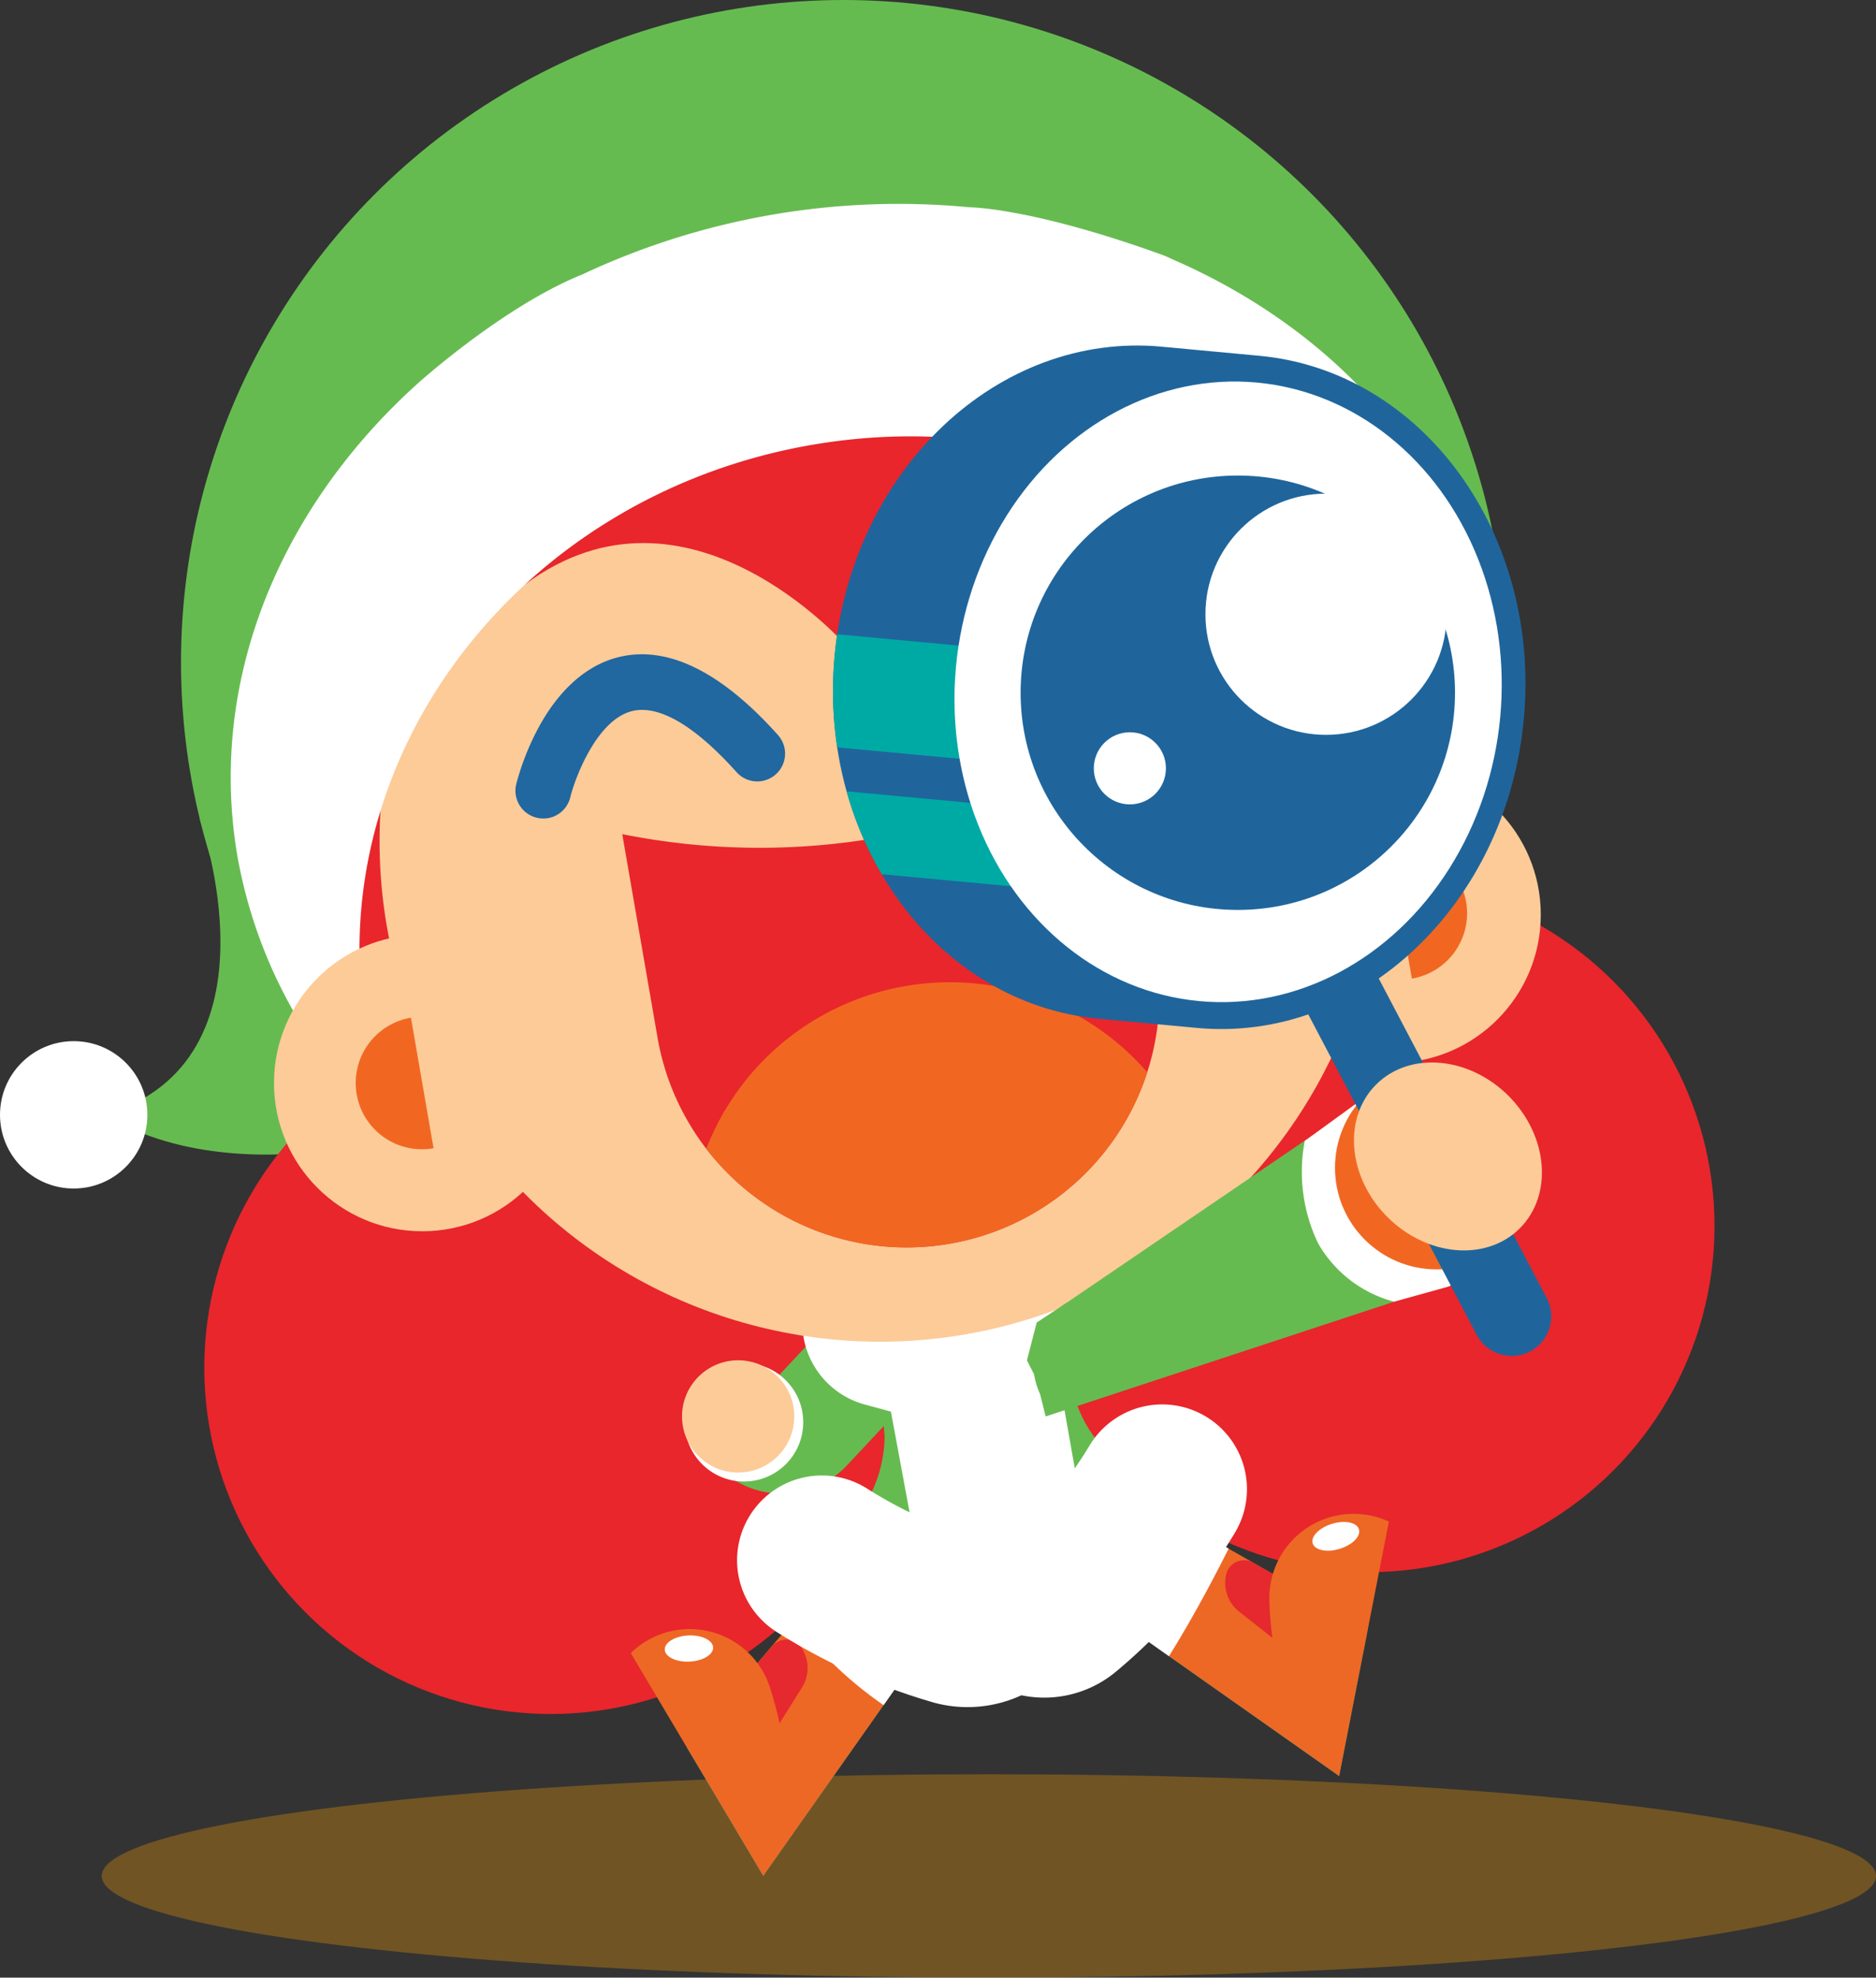 <svg id="Group_198" data-name="Group 198" xmlns="http://www.w3.org/2000/svg" width="166" height="175" viewBox="0 0 166 175">
  <rect x="0" y="0" width="166" height="175" fill="#333333" stroke="none"/>
  <ellipse id="Ellipse_82" data-name="Ellipse 82" cx="78.5" cy="9" rx="78.5" ry="9" transform="translate(9 157)" fill="#ffa100" opacity="0.3"/>
  <path id="Path_201" data-name="Path 201" d="M55.453,269.6s7.706,21.359-8.367,26.216c6.726,4.118,15.519,3.818,20.137,3.045s17-22.389,17-22.389l-24.2-13.131Z" transform="translate(-37.795 -197.162)" fill="#66bb50"/>
  <g id="Group_194" data-name="Group 194" transform="translate(16.017 0)">
    <circle id="Ellipse_65" data-name="Ellipse 65" cx="58.605" cy="58.605" r="58.605" transform="translate(0)" fill="#66bb50"/>
    <g id="Group_189" data-name="Group 189" transform="translate(2.059 30.152)">
      <g id="Group_188" data-name="Group 188">
        <g id="Group_180" data-name="Group 180">
          <g id="Group_163" data-name="Group 163" transform="translate(72.353 47.687)">
            <circle id="Ellipse_66" data-name="Ellipse 66" cx="30.641" cy="30.641" r="30.641" fill="#e8262c"/>
          </g>
          <path id="Path_202" data-name="Path 202" d="M342.744,484.979l33.6,19.423-2.538,12.985L343.878,496.3Z" transform="translate(-273.389 -390.378)" fill="#00a79f"/>
          <g id="Group_164" data-name="Group 164" transform="translate(84.158 105.95)">
            <path id="Path_203" data-name="Path 203" d="M403.592,527.924s-1.252,3.023-4.836,9.6l16.262,11.455-.561-14.854Z" transform="translate(-398.756 -527.924)" fill="#ed6825"/>
          </g>
          <g id="Group_165" data-name="Group 165" transform="translate(90.335 107.911)">
            <path id="Path_204" data-name="Path 204" d="M426.344,536.551l1.645,6.985-4.621-3.641a3.248,3.248,0,0,1-1.148-3.307h0a1.623,1.623,0,0,1,2.384-1.031Z" transform="translate(-422.13 -535.342)" fill="#e5292e"/>
          </g>
          <g id="Group_166" data-name="Group 166" transform="translate(94.241 103.797)">
            <path id="Path_205" data-name="Path 205" d="M436.91,527.456c.145,5.163,1.539,11.111,6.176,15.532l4.4-22.517h0A7.458,7.458,0,0,0,436.91,527.456Z" transform="translate(-436.907 -519.777)" fill="#ed6825"/>
          </g>
          <g id="Group_167" data-name="Group 167" transform="translate(0 60.237)">
            <circle id="Ellipse_67" data-name="Ellipse 67" cx="30.641" cy="30.641" r="30.641" fill="#e8262c"/>
          </g>
          <g id="Group_168" data-name="Group 168" transform="translate(42.697 94.871)">
            <path id="Path_206" data-name="Path 206" d="M266.977,486l-25.1,29.605,6.763,11.372,21.082-29.931Z" transform="translate(-241.878 -486.002)" fill="#00a79f"/>
          </g>
          <g id="Group_169" data-name="Group 169" transform="translate(44.985 111.801)">
            <path id="Path_207" data-name="Path 207" d="M258.939,550.062s1.157,2.813,7.755,7.461l-11.683,16.586-4.474-14.175Z" transform="translate(-250.537 -550.062)" fill="#ed6825"/>
          </g>
          <g id="Group_170" data-name="Group 170" transform="translate(48.963 114.937)">
            <path id="Path_208" data-name="Path 208" d="M265.588,564.019l.8,7.13,3.125-4.985a3.248,3.248,0,0,0-.033-3.5h0a1.623,1.623,0,0,0-2.591-.168Z" transform="translate(-265.588 -561.928)" fill="#e5292e"/>
          </g>
          <g id="Group_171" data-name="Group 171" transform="translate(37.733 113.993)">
            <path id="Path_209" data-name="Path 209" d="M235.406,563.506c1.6,4.91,2.293,10.981-.584,16.7L223.1,560.492h0A7.458,7.458,0,0,1,235.406,563.506Z" transform="translate(-223.095 -558.356)" fill="#ed6825"/>
          </g>
          <g id="Group_173" data-name="Group 173" transform="translate(42.345 81.896)">
            <g id="Group_172" data-name="Group 172">
              <path id="Path_210" data-name="Path 210" d="M250.653,456.911a7.91,7.91,0,0,0,4.433-2.395l8.726-9.324a4.921,4.921,0,1,0-7.186-6.724l-7.636,8.159-.862-.554a4.921,4.921,0,0,0-5.319,8.28l2.2,1.415A7.916,7.916,0,0,0,250.653,456.911Z" transform="translate(-240.547 -436.91)" fill="#66bb50"/>
            </g>
          </g>
          <g id="Group_174" data-name="Group 174" transform="translate(9.313 18.117)">
            <path id="Path_211" data-name="Path 211" d="M207.325,195.586s9.75,24.007,8.722,24.341-99.428,15.384-99.428,15.384l-1.057-16.829,6.231-14.17Z" transform="translate(-115.562 -195.586)" fill="#e8262c"/>
          </g>
          <g id="Group_176" data-name="Group 176" transform="translate(54.641 94.033)">
            <g id="Group_175" data-name="Group 175">
              <path id="Path_212" data-name="Path 212" d="M292.633,485.774a40.855,40.855,0,0,0,8.717-.1,40.857,40.857,0,0,0,8.242-2.84c1.044,2.479,1.912,4.378,7.6,7.586a36.107,36.107,0,0,1-10.364,10.942c-.029.022-3.04-1.757-3.04-1.757l-.767,1.107a3.493,3.493,0,0,1-3.668,1.415,46.161,46.161,0,0,1-12.283-5.416C291.75,491.885,292.568,488.564,292.633,485.774Z" transform="translate(-287.073 -482.832)" fill="#66bb50"/>
            </g>
          </g>
          <g id="Group_177" data-name="Group 177" transform="translate(59.526 85.902)">
            <path id="Path_213" data-name="Path 213" d="M323.189,460.2,321,452.066l-15.444,2.679.675,8.394,4.654,3.939,10.843-2.23Z" transform="translate(-305.554 -452.066)" fill="#66bb50"/>
          </g>
          <path id="Path_214" data-name="Path 214" d="M339.853,452.066l-4.287,3.848,3.9,21.055,1.422,1.2a2.406,2.406,0,0,0,3.089.005,40.692,40.692,0,0,0,8.894-10.387" transform="translate(-268.109 -366.164)" fill="none" stroke="#fff" stroke-linecap="round" stroke-linejoin="round" stroke-width="15"/>
          <path id="Path_215" data-name="Path 215" d="M292.845,455.823l4.861,1.315a3.117,3.117,0,0,1,2.54,2.529l3.545,20.065-.653.943a3.848,3.848,0,0,1-4.1,1.546,46.237,46.237,0,0,1-11.961-5.382" transform="translate(-232.432 -368.928)" fill="none" stroke="#fff" stroke-linecap="round" stroke-linejoin="round" stroke-width="15"/>
          <g id="Group_178" data-name="Group 178" transform="translate(15.51)">
            <circle id="Ellipse_68" data-name="Ellipse 68" cx="44.287" cy="44.287" r="44.287" fill="#fccb98"/>
          </g>
          <g id="Group_179" data-name="Group 179" transform="translate(27.575 5.537)">
            <path id="Path_216" data-name="Path 216" d="M210.4,149.334s31.163-5.405,28.389,5.426c-17.1-5.211-24.9,14.67-24.9,14.67S199.841,153.337,185.493,164C179.233,154.74,210.4,149.334,210.4,149.334Z" transform="translate(-184.662 -147.985)" fill="#e8262c"/>
          </g>
        </g>
        <g id="Group_181" data-name="Group 181" transform="translate(97.74 104.065)">
          <ellipse id="Ellipse_69" data-name="Ellipse 69" cx="2.14" cy="1.158" rx="2.14" ry="1.158" transform="translate(0 1.248) rotate(-16.953)" fill="#fff"/>
        </g>
        <g id="Group_182" data-name="Group 182" transform="translate(40.693 114.466)">
          <ellipse id="Ellipse_70" data-name="Ellipse 70" cx="2.14" cy="1.158" rx="2.14" ry="1.158" transform="translate(0 0.204) rotate(-2.728)" fill="#fff"/>
        </g>
        <g id="Group_185" data-name="Group 185" transform="translate(27.532 21.116)">
          <g id="Group_183" data-name="Group 183" transform="translate(37.426)">
            <path id="Path_217" data-name="Path 217" d="M347.928,218.286a2.462,2.462,0,0,0,1.635-3.775,23.1,23.1,0,0,0-3.357-3.879c-2.914-2.681-6-3.946-8.936-3.66-4.422.434-8.119,4.215-10.98,11.247a2.46,2.46,0,0,0,4.558,1.855c2.087-5.13,4.471-7.969,6.9-8.2,3.217-.314,6.726,3.857,7.7,5.342A2.461,2.461,0,0,0,347.928,218.286Z" transform="translate(-326.107 -206.933)" fill="#2167a0"/>
          </g>
          <g id="Group_184" data-name="Group 184" transform="translate(0 6.632)">
            <path id="Path_218" data-name="Path 218" d="M187.378,246.525a2.461,2.461,0,0,0,1.971-1.842c.429-1.735,2.351-6.856,5.462-7.63,2.363-.594,5.563,1.28,9.253,5.4a2.46,2.46,0,0,0,3.667-3.281c-5.061-5.656-9.816-7.966-14.126-6.892-2.858.718-5.341,2.951-7.182,6.456a23.094,23.094,0,0,0-1.855,4.783,2.462,2.462,0,0,0,2.81,3Z" transform="translate(-184.498 -232.027)" fill="#2167a0"/>
          </g>
        </g>
        <g id="Group_186" data-name="Group 186" transform="translate(36.986 36.023)">
          <path id="Path_219" data-name="Path 219" d="M243.023,271.266a61.746,61.746,0,0,0,21.292-7.923l.036-.006,3.124,18.012A22.37,22.37,0,0,1,223.394,289l-3.124-18.013.036-.006A61.741,61.741,0,0,0,243.023,271.266Z" transform="translate(-220.27 -263.337)" fill="#e9262c"/>
        </g>
        <g id="Group_187" data-name="Group 187" transform="translate(44.421 56.765)">
          <path id="Path_220" data-name="Path 220" d="M266,342.163a23.116,23.116,0,0,1,21.418,7.621,22.369,22.369,0,0,1-39.018,6.768A23.117,23.117,0,0,1,266,342.163Z" transform="translate(-248.401 -341.819)" fill="#f16722"/>
        </g>
      </g>
    </g>
    <path id="Path_221" data-name="Path 221" d="M200.637,119.786c-2.648-15.267-13.507-27.361-28.192-33.708a8.365,8.365,0,0,0-.93-.4C159.933,81.5,154.558,81.5,154.558,81.5a65.837,65.837,0,0,0-34.282,5.946c-7,2.819-14.559,9.647-14.559,9.647-12.172,10.972-18.638,26.332-15.934,41.921a42.982,42.982,0,0,0,14.348,25.028,41.441,41.441,0,0,1-2.951-9.733c-4.18-24.1,13.446-47.281,39.37-51.778s50.328,11.394,54.508,35.494a41.436,41.436,0,0,1,.5,10.158A42.983,42.983,0,0,0,200.637,119.786Z" transform="translate(-84.775 -63.157)" fill="#fff"/>
    <path id="Path_222" data-name="Path 222" d="M288.046,551.008a29.483,29.483,0,0,1-7.512-7.4l-2.668,3.1a34.765,34.765,0,0,0,7.9,7.541Z" transform="translate(-223.599 -403.363)" fill="#fff"/>
    <path id="Path_223" data-name="Path 223" d="M395.278,523.482c-.579,1.163-2.761,5.481-5.069,9.187l3.463,2.439c2.346-3.737,4.525-8.006,5.279-9.516Z" transform="translate(-306.251 -388.554)" fill="#fff"/>
    <circle id="Ellipse_71" data-name="Ellipse 71" cx="5.243" cy="5.243" r="5.243" transform="translate(44.573 120.611)" fill="#fff"/>
    <circle id="Ellipse_72" data-name="Ellipse 72" cx="4.967" cy="4.967" r="4.967" transform="translate(44.332 120.369)" fill="#fccb98"/>
    <g id="Group_190" data-name="Group 190" transform="translate(8.228 82.709)">
      <circle id="Ellipse_73" data-name="Ellipse 73" cx="13.122" cy="13.122" r="13.122" fill="#fccb98"/>
    </g>
    <g id="Group_191" data-name="Group 191" transform="translate(94.077 67.818)">
      <circle id="Ellipse_74" data-name="Ellipse 74" cx="13.122" cy="13.122" r="13.122" fill="#fccb98"/>
    </g>
    <g id="Group_192" data-name="Group 192" transform="translate(106.909 74.954)">
      <path id="Path_224" data-name="Path 224" d="M479.054,308.2a5.861,5.861,0,1,0-2-11.55Z" transform="translate(-477.05 -296.558)" fill="#f16722"/>
    </g>
    <g id="Group_193" data-name="Group 193" transform="translate(15.485 90.057)">
      <path id="Path_225" data-name="Path 225" d="M135.987,353.7a5.861,5.861,0,1,0,2,11.55Z" transform="translate(-131.126 -353.701)" fill="#f16722"/>
    </g>
  </g>
  <circle id="Ellipse_75" data-name="Ellipse 75" cx="6.52" cy="6.52" r="6.52" transform="translate(0 92.13)" fill="#fff"/>
  <path id="Path_226" data-name="Path 226" d="M359.318,449.029l-2.694,1.78-.861,3.346,1.2,2.355,5.127-2.54Z" transform="translate(-264.892 -333.778)" fill="#66bb50"/>
  <path id="Path_227" data-name="Path 227" d="M396.793,391.194a6.376,6.376,0,0,0-.873-2.231c-1.877-2.988-10.545-2.047-13.532-.169l-21.492,14.632a6.389,6.389,0,0,0-2.4,8.091l.5,1.995,30.83-10.151C392.112,401.925,397.257,393.694,396.793,391.194Z" transform="translate(-266.469 -288.174)" fill="#66bb50"/>
  <g id="Group_196" data-name="Group 196" transform="translate(115.206 84.34)">
    <path id="Path_228" data-name="Path 228" d="M463.771,382.546a6.37,6.37,0,0,1,.874,2.231c.464,2.5.826,9.239-3.886,11.075L456,397.174a10.949,10.949,0,0,1-6.744-5.192,14.621,14.621,0,0,1-1.168-9.033l4.952-3.6C456.023,377.472,461.893,379.559,463.771,382.546Z" transform="translate(-447.842 -366.329)" fill="#fff"/>
    <circle id="Ellipse_76" data-name="Ellipse 76" cx="8.994" cy="8.994" r="8.994" transform="translate(2.922 10)" fill="#f16722"/>
    <g id="Group_195" data-name="Group 195">
      <path id="Path_229" data-name="Path 229" d="M466.729,367.7a3.5,3.5,0,0,1-3.423-1.846L448.25,337.21a3.5,3.5,0,0,1,6.184-3.276l15.056,28.649a3.5,3.5,0,0,1-2.761,5.122Z" transform="translate(-447.842 -332.072)" fill="#1f659c"/>
    </g>
    <ellipse id="Ellipse_77" data-name="Ellipse 77" cx="7.578" cy="8.994" rx="7.578" ry="8.994" transform="translate(1.199 16.991) rotate(-45)" fill="#fccb98"/>
  </g>
  <g id="Group_197" data-name="Group 197" transform="translate(73.71 30.576)">
    <path id="Path_230" data-name="Path 230" d="M328.563,129.548l-8.289-.773v.005c-.12-.013-.24-.027-.361-.039-14.449-1.347-27.4,10.874-28.934,27.3s8.941,30.828,23.39,32.174c.121.011.242.019.362.029v.005l8.289.773c14.449,1.347,27.4-10.874,28.934-27.3S343.012,130.895,328.563,129.548Z" transform="translate(-290.83 -128.64)" fill="#1f659c"/>
    <path id="Path_231" data-name="Path 231" d="M290.979,227.16a33.72,33.72,0,0,0,.223,8.16l15.584,1.453.925-9.923L291.2,225.31C291.114,225.92,291.037,226.537,290.979,227.16Z" transform="translate(-290.831 -199.761)" fill="#00aaa4"/>
    <path id="Path_232" data-name="Path 232" d="M298.5,285.24l14.741,1.374.651-6.984-18.5-1.724A30.832,30.832,0,0,0,298.5,285.24Z" transform="translate(-294.187 -238.457)" fill="#00aaa4"/>
    <ellipse id="Ellipse_78" data-name="Ellipse 78" cx="27.486" cy="24.182" rx="27.486" ry="24.182" transform="translate(8.332 55.766) rotate(-84.674)" fill="#fff"/>
    <circle id="Ellipse_79" data-name="Ellipse 79" cx="19.219" cy="19.219" r="19.219" transform="translate(16.6 11.504)" fill="#1f659c"/>
    <circle id="Ellipse_80" data-name="Ellipse 80" cx="10.672" cy="10.672" r="10.672" transform="translate(32.954 13.106)" fill="#fff"/>
    <circle id="Ellipse_81" data-name="Ellipse 81" cx="3.191" cy="3.191" r="3.191" transform="translate(23.076 34.221)" fill="#fff"/>
  </g>
</svg>
